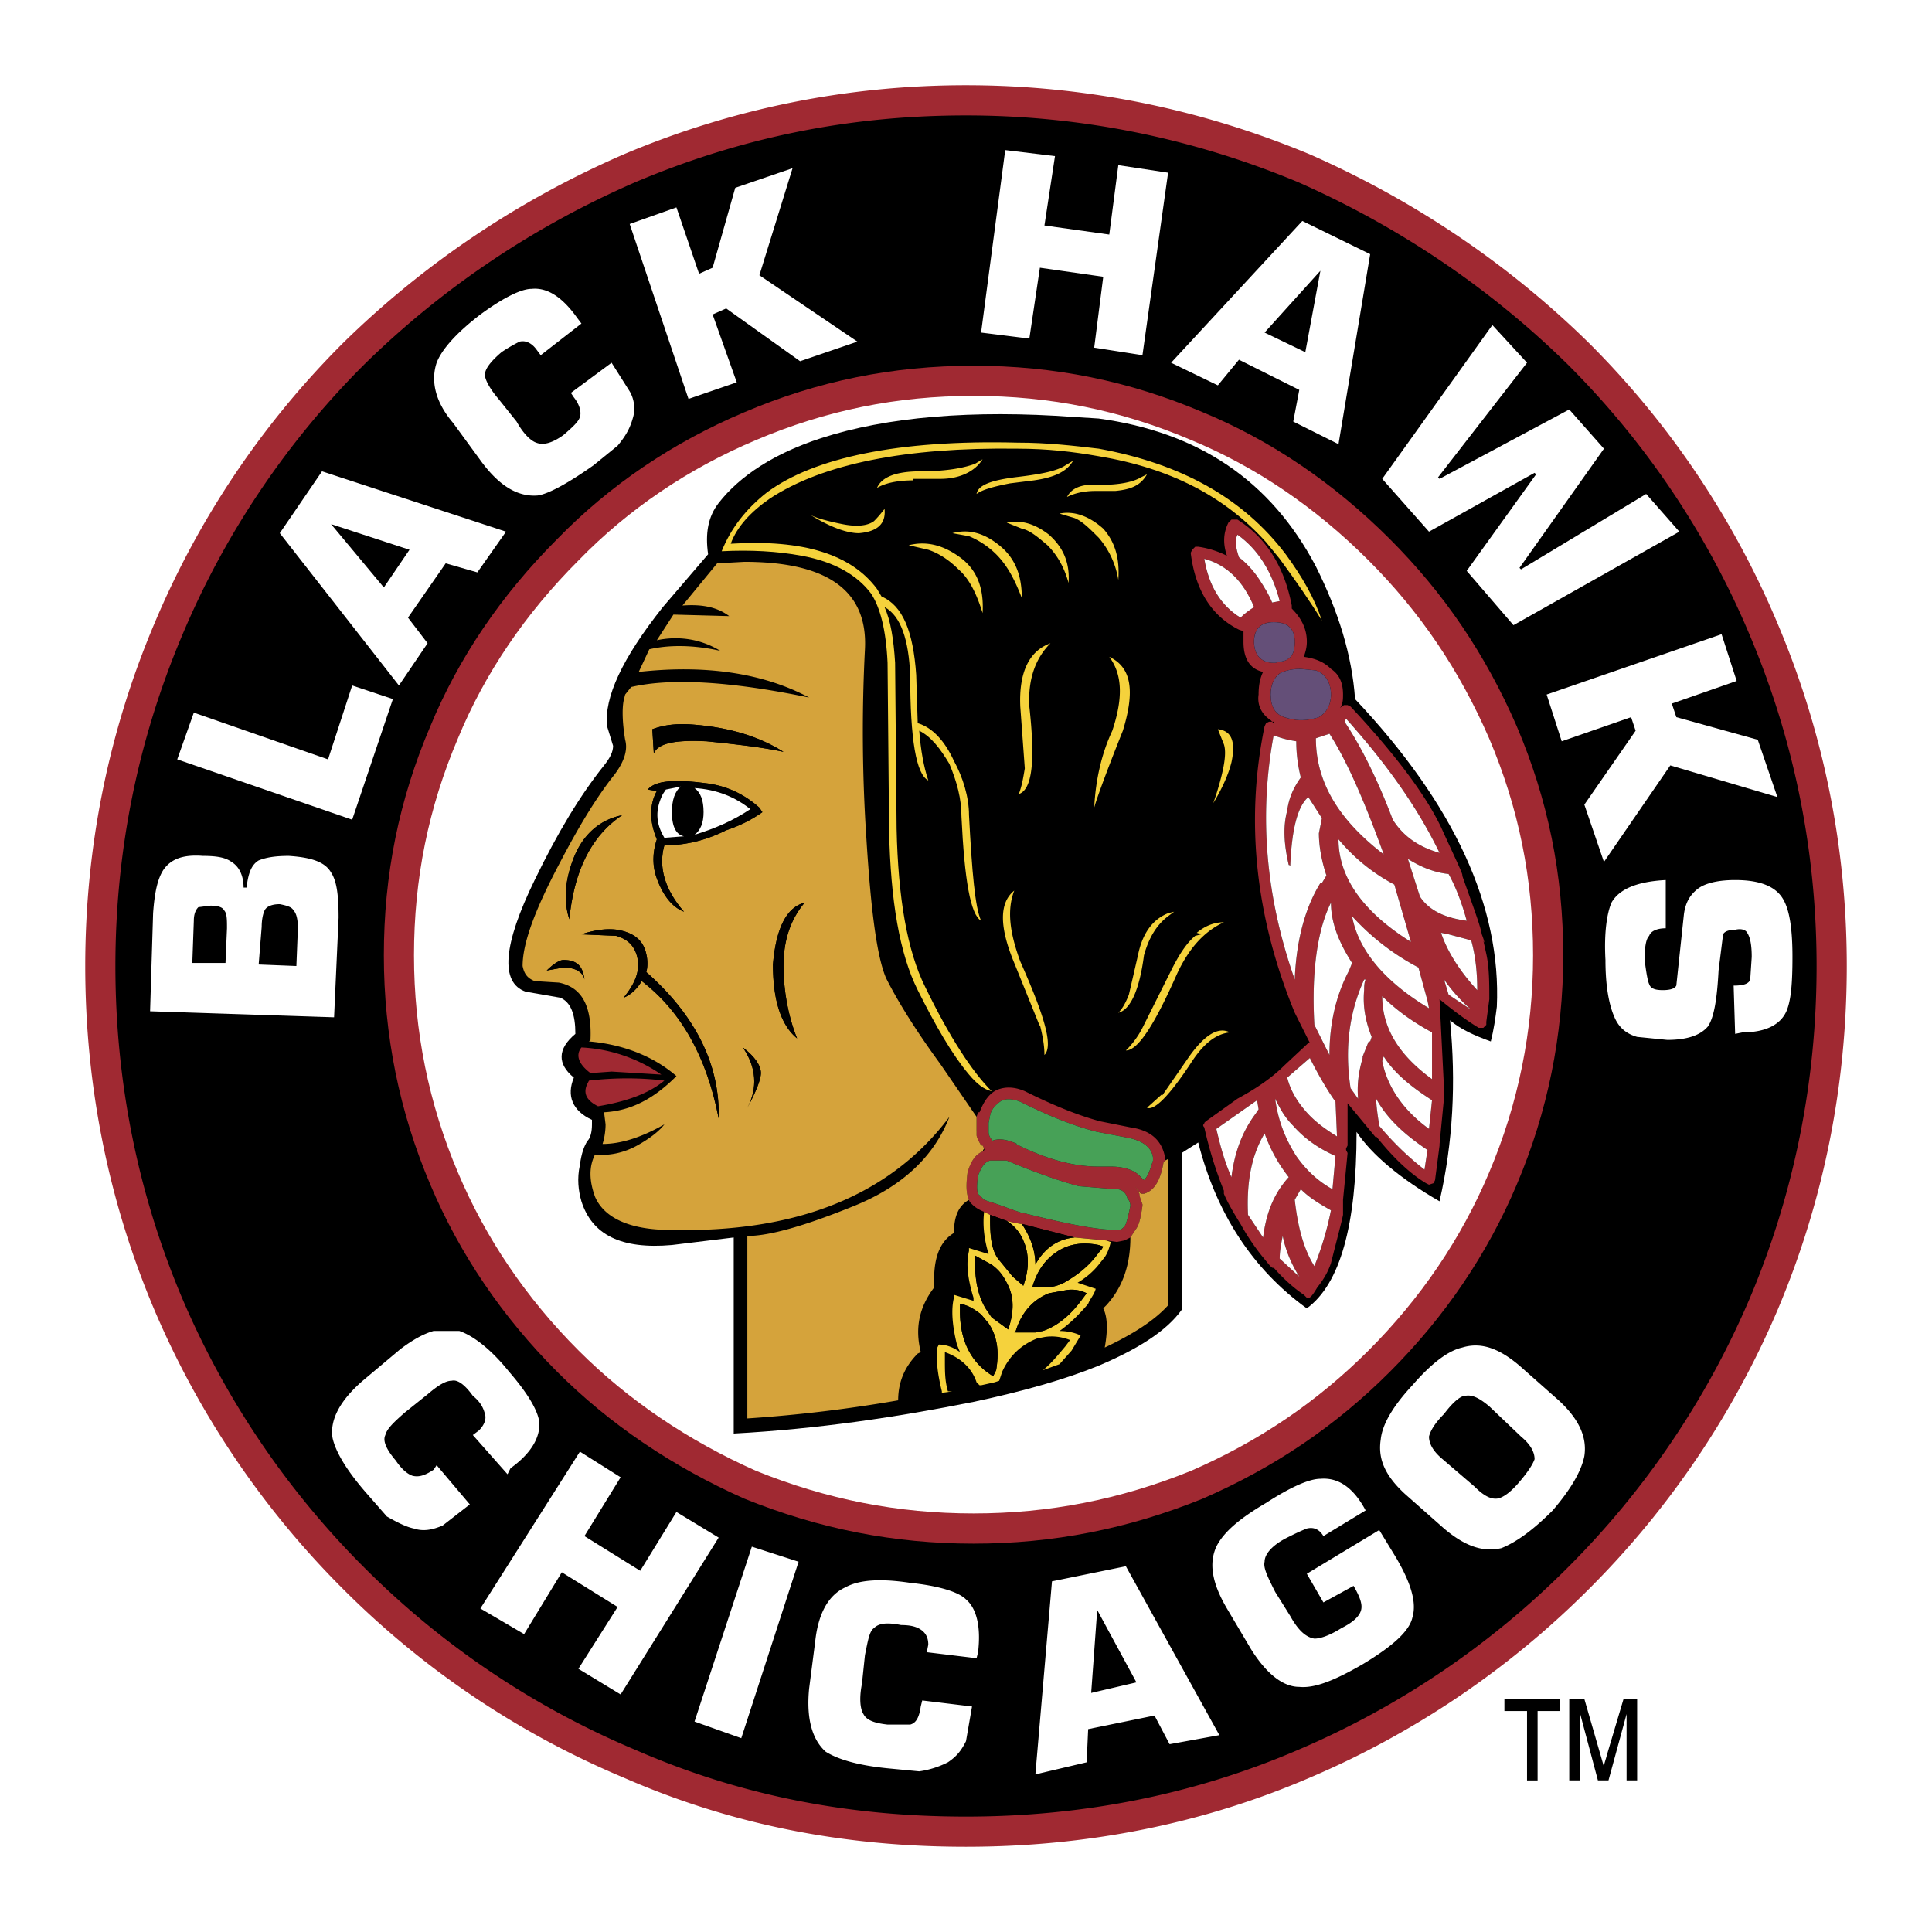 <svg xmlns="http://www.w3.org/2000/svg" width="2500" height="2500" viewBox="0 0 192.756 192.756"><g fill-rule="evenodd" clip-rule="evenodd"><path fill="#fff" d="M0 0h192.756v192.756H0V0z"/><path fill="#fff" d="M150.096 169.506v1.204h2.256v6.922h1.054v-6.922h2.256v-1.204h-5.566zM163.336 169.506h-1.354l-1.804 5.567-.153 1.203-.3-1.203-1.655-5.567h-1.506v8.126h1.055v-6.772l1.805 6.772h1.055l1.804-6.621v6.621h1.053v-8.126z"/><path d="M150.096 169.506v1.204h2.256v6.922h1.054v-6.922h2.256v-1.204h-5.566zM163.336 169.506h-1.354l-1.656 5.567c-.148.602-.301.903-.301 1.203l-1.955-6.771h-1.506v8.126h1.055v-6.771l1.805 6.771h1.055l1.805-6.621v6.621h1.053v-8.125h-.001zM130.084 16.78c-10.834-4.514-22.119-6.771-33.706-6.771-11.737 0-22.871 2.257-33.554 6.771-10.383 4.514-19.562 10.683-27.536 18.508-7.975 7.975-14.144 17.153-18.508 27.535-4.514 10.684-6.771 21.969-6.771 33.556 0 11.735 2.257 23.021 6.771 33.704a86.369 86.369 0 0 0 18.508 27.385c7.975 7.976 17.153 14.146 27.536 18.509 10.683 4.664 21.817 6.771 33.554 6.771 11.587 0 22.872-2.106 33.706-6.771a86.361 86.361 0 0 0 27.385-18.509 86.374 86.374 0 0 0 18.508-27.385c4.514-10.684 6.771-21.969 6.771-33.704 0-11.587-2.258-22.872-6.771-33.556-4.365-10.382-10.533-19.561-18.508-27.535-7.975-7.825-17.155-13.994-27.385-18.508zM97.131 37.996c7.824 0 15.197 1.505 22.27 4.514 6.92 2.859 12.939 7.072 18.207 12.339 5.266 5.266 9.328 11.285 12.338 18.207 3.01 7.072 4.514 14.444 4.514 22.27 0 7.674-1.504 15.197-4.514 22.269-2.859 6.771-7.072 12.94-12.338 18.207-5.268 5.267-11.287 9.329-18.207 12.339-7.072 2.858-14.445 4.363-22.27 4.363-7.825 0-15.198-1.505-22.27-4.363-6.771-3.01-12.94-7.072-18.207-12.339-5.266-5.267-9.479-11.436-12.338-18.207-3.01-7.071-4.515-14.595-4.515-22.269 0-7.825 1.505-15.198 4.515-22.27 2.859-6.921 7.072-12.94 12.338-18.207 5.267-5.417 11.436-9.48 18.207-12.339 7.072-3.009 14.445-4.514 22.27-4.514z"/><path d="M96.378 8.504c-11.834 0-23.32 2.318-34.14 6.891-10.518 4.572-19.935 10.902-28.004 18.819A87.269 87.269 0 0 0 15.393 62.24c-4.57 10.817-6.889 22.305-6.889 34.139 0 11.934 2.318 23.47 6.89 34.29a88.087 88.087 0 0 0 18.83 27.863 87.228 87.228 0 0 0 28.017 18.831c10.609 4.633 21.782 6.889 34.137 6.889 12.136 0 23.677-2.319 34.3-6.894a88.071 88.071 0 0 0 27.854-18.826 88.077 88.077 0 0 0 18.828-27.858c4.574-10.825 6.893-22.361 6.893-34.295 0-11.834-2.318-23.321-6.891-34.141a87.207 87.207 0 0 0-18.83-28.014c-8.035-7.886-17.398-14.214-27.84-18.821-10.999-4.582-22.532-6.899-34.314-6.899zM63.425 174.598a84.303 84.303 0 0 1-27.074-18.193 85.126 85.126 0 0 1-18.188-26.911c-4.412-10.443-6.65-21.586-6.65-33.114 0-11.43 2.239-22.522 6.653-32.97a84.263 84.263 0 0 1 18.185-27.057c7.796-7.648 16.908-13.773 27.072-18.192 10.581-4.47 21.364-6.646 32.955-6.646 11.382 0 22.528 2.239 33.126 6.654 10.08 4.449 19.145 10.574 26.91 18.194a84.24 84.24 0 0 1 18.176 27.045c4.414 10.45 6.652 21.542 6.652 32.972 0 11.528-2.238 22.671-6.652 33.119a85.077 85.077 0 0 1-18.186 26.906 85.122 85.122 0 0 1-26.91 18.188c-10.252 4.413-21.393 6.65-33.116 6.65-11.932 0-22.711-2.175-32.953-6.645z" fill="#a02932"/><path d="M97.131 36.491c-8.054 0-15.531 1.516-22.859 4.635-7.174 3.028-13.465 7.294-18.697 12.674-5.573 5.573-9.834 11.863-12.65 18.682-3.113 7.313-4.628 14.79-4.628 22.844 0 7.941 1.559 15.632 4.634 22.857 2.921 6.916 7.18 13.203 12.659 18.682 5.203 5.204 11.481 9.459 18.66 12.65 7.493 3.03 14.961 4.493 22.881 4.493 7.918 0 15.387-1.463 22.832-4.473 7.199-3.13 13.307-7.269 18.707-12.671 5.48-5.479 9.738-11.766 12.66-18.685 3.074-7.223 4.633-14.913 4.633-22.854 0-8.054-1.516-15.531-4.635-22.858-3.117-7.174-7.258-13.282-12.658-18.682-5.588-5.588-11.879-9.85-18.695-12.666-7.315-3.112-14.791-4.628-22.844-4.628zM75.425 146.744c-6.792-3.02-12.765-7.066-17.707-12.007-5.203-5.204-9.247-11.168-12.017-17.729-2.917-6.855-4.396-14.149-4.396-21.684 0-7.642 1.438-14.732 4.395-21.68 2.67-6.465 6.711-12.426 12.018-17.732 4.964-5.105 10.923-9.143 17.728-12.016 6.952-2.958 14.043-4.396 21.685-4.396 7.641 0 14.73 1.437 21.68 4.394 6.465 2.669 12.426 6.711 17.732 12.018 5.129 5.129 9.061 10.933 12.021 17.743 2.953 6.937 4.391 14.028 4.391 21.669 0 7.534-1.48 14.828-4.395 21.68-2.771 6.563-6.814 12.528-12.018 17.732-5.129 5.129-10.934 9.062-17.742 12.022-7.047 2.847-14.146 4.238-21.67 4.238-7.524.002-14.624-1.39-21.705-4.252z" fill="#a02932"/><path fill="#fff" d="M143.625 47.776l-.15-.15 8.877-11.435-3.459-3.762-10.987 15.347 4.666 5.267 10.533-5.868.151.151-6.922 9.629 4.664 5.418 16.551-9.33-3.311-3.762-12.488 7.524-.15-.151 8.425-11.887-3.461-3.913-12.939 6.922zM133.543 44.316l3.16-18.959-6.77-3.311-13.092 14.145 4.664 2.256 2.107-2.558 6.018 3.01-.602 3.16 4.515 2.257zm-1.805-17.304l-1.506 8.125-4.062-1.956 5.568-6.169zM105.256 15.576l-4.965-.601-2.408 18.207 4.814.601 1.053-7.072 6.32.903-.902 7.073 4.814.751 2.559-18.207-4.967-.752-.902 6.922-6.469-.903 1.053-6.922zM167.248 71.551l-.451-1.355 6.471-2.257-1.506-4.664-17.453 6.019 1.503 4.664 6.922-2.407.452 1.354-5.116 7.373 1.955 5.718 6.621-9.631 10.684 3.16-1.957-5.717-8.125-2.257zM166.195 87.802c-2.859.15-4.664.903-5.416 2.257-.453 1.053-.754 3.009-.602 5.717 0 2.408.301 4.364.902 5.718.451 1.053 1.203 1.655 2.256 1.956l3.01.301c1.957 0 3.311-.451 4.062-1.354.602-.903.904-2.709 1.055-5.568l.451-3.611c.15-.301.602-.452 1.203-.452.602-.15 1.053 0 1.203.301.301.451.451 1.203.451 2.408l-.15 2.257c-.15.451-.752.602-1.654.602l.15 4.815.752-.15c2.258 0 3.762-.752 4.363-2.106.451-1.054.604-2.709.604-5.417 0-2.859-.303-4.665-.904-5.718-.752-1.354-2.406-1.956-4.814-1.956-1.654 0-3.01.301-3.762.903-.752.601-1.203 1.354-1.354 2.557l-.754 7.072c-.15.302-.602.451-1.354.451s-1.203-.149-1.354-.602c-.15-.301-.303-1.204-.453-2.408 0-1.354.15-2.106.453-2.407.15-.452.752-.752 1.654-.752v-4.814h.002zM145.883 134.447c-1.355.301-3.01 1.504-4.967 3.761-1.955 2.106-3.01 3.913-3.16 5.418-.299 1.955.453 3.61 2.408 5.416l3.912 3.461c1.957 1.655 3.762 2.408 5.717 1.956 1.506-.602 3.162-1.806 5.117-3.762 1.807-2.106 2.859-3.912 3.16-5.417.301-1.956-.602-3.762-2.559-5.567l-3.912-3.46c-1.954-1.655-3.761-2.408-5.716-1.806zm.301 4.815c.752-.15 1.504.301 2.406 1.053l3.16 3.01c.904.752 1.355 1.505 1.355 2.257-.15.452-.604 1.204-1.506 2.257-.752.903-1.504 1.505-2.105 1.656-.752.15-1.506-.302-2.408-1.204l-3.16-2.709c-.902-.752-1.354-1.505-1.354-2.257.15-.602.602-1.354 1.504-2.257.904-1.205 1.656-1.806 2.108-1.806zM131.738 147.538c-1.053 0-2.859.752-5.418 2.406-2.557 1.505-4.213 2.859-4.965 4.364-.752 1.654-.451 3.611 1.055 6.169l2.406 4.062c1.504 2.408 3.16 3.762 4.814 3.762 1.506.15 3.461-.602 6.32-2.257 3.01-1.806 4.664-3.311 4.965-4.664.453-1.505-.15-3.461-1.654-6.019l-1.654-2.709-7.225 4.363 1.656 2.859 3.01-1.655c.602 1.054.902 1.806.752 2.407s-.752 1.204-1.955 1.807c-1.205.752-2.107 1.052-2.709 1.052-.904-.149-1.656-.901-2.408-2.257l-1.504-2.406c-.754-1.505-1.205-2.408-1.055-3.01 0-.752.754-1.655 2.258-2.408.602-.301 1.203-.602 1.955-.902.602-.15 1.205 0 1.656.752l4.213-2.558c-1.202-2.257-2.708-3.309-4.513-3.158zM112.328 156.265l-7.373 1.505-1.656 19.26 5.117-1.204.15-3.311 6.619-1.354 1.506 2.858 4.965-.902-9.328-16.852zm-2.859 4.363l3.912 7.223-4.514 1.054.602-8.277zM97.432 165.443l.15-.602c.301-2.558-.15-4.364-1.204-5.267-.752-.752-2.708-1.354-5.567-1.655-3.01-.452-5.116-.302-6.471.451-1.655.752-2.708 2.558-3.009 5.417l-.602 4.664c-.301 3.01.301 5.116 1.655 6.32 1.204.752 3.16 1.354 6.169 1.654l3.16.302a9.08 9.08 0 0 0 2.859-.903c.902-.602 1.354-1.203 1.805-2.105l.602-3.462-4.966-.602-.15.602c-.15 1.054-.452 1.655-1.053 1.806h-2.257c-1.354-.15-2.107-.45-2.408-1.053-.301-.451-.451-1.505-.15-3.01l.301-2.859c.302-1.504.451-2.407.903-2.707.452-.452 1.204-.603 2.708-.302.903 0 1.504.151 1.956.452.452.3.752.752.752 1.504l-.15.753 4.967.602zM23.1 85.996c-.603-.451-1.505-.602-2.859-.602-1.956-.151-3.16.301-3.912 1.354-.603.903-.903 2.257-1.054 4.364l-.301 9.781 18.357.602.451-9.931c0-2.106-.15-3.611-.752-4.515-.601-1.053-1.956-1.504-4.213-1.655-1.354 0-2.257.15-3.009.452-.752.451-1.053 1.354-1.204 2.708h-.301c0-1.203-.451-2.107-1.203-2.558zm-3.311 4.514l1.204-.15c.752 0 1.204.15 1.354.451.3.301.3.903.3 1.806l-.15 3.46h-3.31l.151-4.213c0-.602.15-1.053.451-1.354zm6.622.301c.149-.301.601-.602 1.504-.602.752.151 1.204.301 1.354.602.301.301.451.903.451 1.806l-.15 3.762-3.762-.15.301-3.763c0-.752.15-1.354.302-1.655zM19.338 71.1l-1.655 4.664 17.454 6.019L39.2 69.745l-4.063-1.354-2.407 7.373L19.338 71.1zM69.746 27.312l-2.258-6.62-4.664 1.656 5.868 17.454 4.815-1.655-2.408-6.771 1.354-.602 7.374 5.266 5.717-1.956-9.78-6.621 3.31-10.683-5.718 1.956-2.257 7.975-1.353.601zM61.62 44.467c.752-.903 1.204-1.655 1.505-2.709.3-.903.15-1.956-.301-2.708l-1.806-2.858-4.062 3.008.301.451c.602.752.752 1.505.602 1.956-.15.452-.602.903-1.655 1.806-1.053.752-1.957 1.054-2.708.752-.452-.151-1.204-.752-1.957-2.106l-1.805-2.257c-.903-1.053-1.354-1.956-1.354-2.407 0-.602.602-1.354 1.655-2.257a15.343 15.343 0 0 1 1.806-1.053c.602-.15 1.204.15 1.655.752l.451.603 4.062-3.16-.451-.602c-1.505-2.107-3.01-3.009-4.514-2.859-1.053 0-2.859.903-5.116 2.559-2.558 1.956-3.913 3.61-4.364 4.815-.602 1.805-.15 3.911 1.655 6.019l2.858 3.912c1.806 2.407 3.611 3.461 5.568 3.31 1.054-.15 3.009-1.203 5.567-3.009l2.408-1.958zM47.626 57.106l2.859-4.063-18.357-6.019-4.213 6.169L39.802 68.39l2.859-4.213-1.956-2.558 3.762-5.417 3.159.904zm-6.771-2.257l-2.558 3.762-5.267-6.32 7.825 2.558zM39.953 134.598l-3.762 3.16c-2.257 1.955-3.31 3.911-3.009 5.717.3 1.354 1.354 3.16 3.31 5.417l2.107 2.408c1.053.602 1.956 1.053 2.708 1.203.903.301 1.806.15 2.859-.301l2.708-2.107-3.31-3.912-.301.452c-.903.602-1.504.752-2.106.602-.452-.15-1.054-.602-1.656-1.505-.902-1.053-1.354-1.955-1.053-2.558.15-.603.752-1.204 1.956-2.257l2.257-1.806c1.053-.903 1.806-1.354 2.408-1.354.602-.151 1.354.45 2.106 1.504.752.602 1.053 1.204 1.204 1.806.15.451 0 1.054-.602 1.655l-.602.451 3.46 3.912.301-.602c2.107-1.505 3.01-3.16 2.859-4.665-.15-1.053-1.053-2.708-3.01-4.965-1.805-2.257-3.611-3.611-4.965-4.063h-2.558c-1.053.303-2.106.904-3.309 1.808zM57.858 144.829l-9.931 15.649 4.364 2.558 3.761-6.17 5.568 3.461-3.912 6.169 4.212 2.559 9.781-15.65-4.213-2.557-3.612 5.868-5.567-3.461 3.611-5.868-4.062-2.558zM69.293 171.763l4.665 1.655 5.718-17.605-4.665-1.504-5.718 17.454z"/><path d="M109.619 41.758l-2.408-.151c-10.231-.752-18.808 0-25.278 2.107-4.664 1.505-8.125 3.762-10.232 6.47-1.053 1.354-1.354 3.01-1.053 5.116l-4.515 5.267c-4.062 5.116-5.868 9.028-5.567 11.887l.602 1.957c0 .602-.301 1.203-.903 1.955-2.408 3.01-4.665 6.771-6.922 11.437-3.16 6.469-3.461 10.231-.903 11.135l3.46.602c1.054.451 1.505 1.655 1.505 3.611-1.806 1.504-1.806 3.01-.15 4.363-.752 1.806-.151 3.311 1.805 4.213v.452c0 .752-.15 1.354-.451 1.655-.302.451-.603 1.203-.753 2.406-.301 1.354-.15 2.559.15 3.611 1.053 3.311 3.912 4.815 9.028 4.364l6.169-.752v19.562c8.427-.453 16.401-1.656 23.925-3.161 4.965-1.053 9.178-2.257 12.488-3.61 3.912-1.655 6.771-3.462 8.275-5.568v-15.648l1.656-1.053c1.805 7.072 5.416 12.639 10.832 16.551 3.312-2.408 4.967-8.275 4.967-17.604 1.504 2.258 4.363 4.664 8.275 6.921 1.355-5.867 1.654-11.887 1.053-18.056 1.055.902 2.408 1.505 4.064 2.107.301-1.205.451-2.258.602-3.462.449-9.931-4.213-20.162-14.145-30.695-.301-4.363-1.656-8.727-3.912-13.241-4.51-8.578-11.732-13.394-21.664-14.748z"/><path d="M101.494 44.767c3.01 0 5.566.301 8.125.752 7.223 1.204 12.639 4.063 16.701 8.577l1.355 1.655c1.654 2.257 3.01 4.213 4.213 6.168-.752-2.256-1.955-4.363-3.611-6.621-4.213-5.566-10.383-9.028-18.658-10.533-2.559-.3-5.115-.602-8.125-.602-11.887-.301-20.313 1.505-24.978 4.965-2.107 1.655-3.612 3.611-4.515 5.869 2.859-.151 5.567 0 7.975.45 3.311.602 5.568 1.957 6.922 3.762.903 1.354 1.505 3.611 1.655 6.922l.15 16.702c.15 7.071 1.053 12.337 2.859 15.949s3.461 6.471 5.116 8.427c.752.902 1.504 1.504 2.256 1.655-1.956-1.956-4.213-5.417-6.62-10.382-1.806-3.611-2.708-8.878-2.859-15.799l-.15-16.552c-.15-2.408-.452-4.214-1.054-5.568 1.655.903 2.407 3.311 2.559 6.771 0 6.47.601 9.931 1.805 10.533-.452-1.354-.752-3.01-.903-4.965 1.204.602 2.106 1.805 3.009 3.31.752 1.806 1.204 3.461 1.204 5.267.301 6.32.903 9.78 1.956 10.383-.602-1.354-.903-4.815-1.204-10.533 0-1.806-.602-3.762-1.505-5.417-.903-1.957-2.106-3.311-3.611-3.762l-.151-4.815c-.3-4.364-1.354-6.922-3.46-7.824l-.45-.75c-2.558-3.461-7.373-4.966-14.595-4.514.602-1.655 1.956-3.16 3.912-4.514 5.266-3.461 13.542-5.116 24.677-4.966z" fill="#f5d23c"/><path d="M123.461 51.84h-.6l-.301.3c-.453.903-.604 1.957-.15 3.31a9.148 9.148 0 0 0-2.859-.902h-.301l-.301.301-.152.3c.453 3.762 2.107 6.32 4.816 7.674l.451.15v-.15 1.204c0 1.655.602 2.708 1.955 3.01-.301.602-.449 1.354-.449 2.257-.152 1.053.299 1.956 1.203 2.558l.301.301v-.151h-.453l-.301.151-.15.301c-1.955 9.48-.902 19.11 3.01 28.588l1.506 3.01c-.15 0-.15 0-.303.15l-2.256 2.107.301-.15-.301.15c-1.354 1.354-3.01 2.406-4.666 3.31l-3.158 2.257-.15.15v.151c-.15 0-.15.149 0 .3a40.445 40.445 0 0 0 1.955 6.32v.301c.303.752.904 1.806 1.656 3.01a22.808 22.808 0 0 0 2.105 3.159c.752.903 1.055 1.354 1.205 1.204 1.053 1.204 2.105 2.107 3.01 2.709l.299.301c.303.15.602-.301 1.055-1.054.602-.752 1.053-1.504 1.354-2.407.602-2.408 1.055-4.062 1.203-4.814v-1.504l.453-4.665-.15-.301v-.15l.15-.301v-4.214l2.859 3.462v-.151c1.805 2.258 3.459 3.762 4.965 4.665l.301.15.451-.15.15-.302.451-3.46v-.15l.451-4.665v-.753l-.451-9.027c1.805 1.505 3.16 2.408 3.912 2.858h.451l.301-.3v-.302l.301-2.257c0-1.505 0-3.16-.301-4.515l-.301-1.354c.15.451.15.15-.15-.602-.15-.903-.902-2.858-1.955-5.868.15 0-.604-1.505-2.107-4.815-1.504-3.16-4.514-7.222-9.027-12.038l-.301-.151h-.303c-.15 0-.15.151-.299.151l-.15.15c.299-.452.299-.903.299-1.354 0-1.053-.299-1.956-1.203-2.558-.752-.752-1.654-1.053-2.707-1.204.148-.452.299-.903.299-1.505 0-1.354-.6-2.407-1.504-3.31v-.302c-.753-3.91-2.56-6.769-5.419-8.574zm4.215 8.125l-.752.15c-.303-.752-.754-1.504-1.354-2.408-.604-.903-1.355-1.655-1.957-2.106-.301-.903-.451-1.655-.152-2.257 2.109 1.505 3.463 3.762 4.215 6.621zm-2.559.601c-.451.301-.902.602-1.354 1.054-1.957-1.205-3.16-3.16-3.611-5.868 2.258.602 3.912 2.257 4.965 4.814zm4.063 3.461c0 .752-.15 1.354-.602 1.655-.301.301-.752.301-1.354.452h-.15c-1.205 0-1.957-.752-1.957-2.107s.752-1.956 1.957-1.956c1.354 0 2.106.602 2.106 1.956zm.603 2.709l1.504.151c.902.3 1.504 1.203 1.504 2.407 0 1.053-.451 1.806-1.203 2.257a5.62 5.62 0 0 1-1.805.301c-.604 0-1.205-.15-1.656-.301-.902-.301-1.354-1.053-1.354-2.257 0-.903.301-1.655.902-2.107.602-.3 1.204-.451 2.108-.451zm1.504 6.922l1.354-.452c1.656 2.558 3.461 6.621 5.416 12.037-4.514-3.46-6.77-7.222-6.77-11.585zm-4.213-.302c.752.301 1.354.452 2.256.602 0 1.204.15 2.407.453 3.612-.754 1.053-1.205 2.106-1.355 3.31-.451 1.655-.301 3.461.15 5.417.15 0 .15.15.15.15.15-3.761.752-6.019 1.807-6.922l1.354 2.106-.301 1.505c0 1.354.301 2.859.752 4.214l-.451.752h-.15c-1.506 2.407-2.408 5.718-2.559 9.63-2.86-8.125-3.61-16.251-2.106-24.376zm7.071-1.354l.152-.301c3.912 4.364 7.072 8.728 9.328 13.392-2.107-.603-3.611-1.656-4.664-3.311-1.654-4.363-3.311-7.523-4.816-9.78zm4.966 16.25l1.654 5.718c-4.814-3.01-7.223-6.471-7.223-10.232a18.378 18.378 0 0 0 5.569 4.514zm-6.32 1.807c0 1.956.752 3.912 2.107 6.019l-.301.752c-1.355 2.559-1.957 5.418-1.957 8.427l-1.504-3.009c-.3-5.269.302-9.481 1.655-12.189zm11.736-2.859c.752 1.354 1.355 3.009 1.807 4.665-2.258-.301-3.762-1.054-4.664-2.407l-1.205-3.762c1.205.751 2.558 1.353 4.062 1.504zm-.752 5.868l.752.15 2.258.602c.451 1.655.602 3.311.602 4.965-1.805-1.956-3.01-3.911-3.612-5.717zm.752 6.169l-.451-1.505c.752 1.053 1.656 2.106 2.709 3.01l-2.258-1.505zm-2.105.602l.15.752c-4.516-2.708-7.072-5.868-7.674-9.179a24.026 24.026 0 0 0 6.619 5.116l.905 3.311zm-6.17-2.107c-.15.301-.15.753-.15 1.053-.15 1.655.15 3.16.752 4.665l-.15.452h-.15l-.602 1.504v.15c-.301 1.054-.602 2.407-.451 4.062l-.752-1.054c-.604-3.912-.15-7.523 1.354-10.833h.149v.001zm1.654 8.125l.15-.451c1.055 1.655 2.709 3.01 4.816 4.364l-.301 2.858c-2.708-1.955-4.212-4.362-4.665-6.771zm-.299 6.47c-.15-1.053-.301-1.955-.301-2.708 1.053 1.956 2.857 3.611 5.115 5.116l-.301 1.956c-1.354-1.052-2.858-2.407-4.513-4.364zm-4.365-2.406l.15 3.46c-1.203-.752-2.256-1.505-3.16-2.558-.902-1.053-1.504-2.107-1.805-3.311l2.258-1.956c.903 1.806 1.805 3.311 2.557 4.365zm4.664-10.533c1.355 1.354 3.01 2.558 4.967 3.611v4.664c-3.311-2.407-4.967-5.116-4.967-8.275zm-4.664 15.949l-.301 3.311c-1.354-.752-2.559-1.806-3.611-3.311-1.053-1.654-1.805-3.461-2.105-5.718.451.903.902 1.806 1.805 2.708 1.202 1.356 2.558 2.258 4.212 3.01zm-10.381 2.107c-.604-1.355-1.055-2.859-1.506-4.815l4.062-2.858.152.902-.303.451c-1.352 1.806-2.104 3.912-2.405 6.32zm5.717 0c-1.504 1.654-2.258 3.611-2.559 6.019l-1.504-2.257c-.15-3.16.301-5.869 1.654-8.126a15.493 15.493 0 0 0 2.409 4.364zm.602 2.257l.604-1.054c.902.903 1.955 1.505 3.008 2.106a31.234 31.234 0 0 1-1.654 5.567c-1.054-1.654-1.658-3.911-1.958-6.619zm.451 7.674l-1.955-1.806c0-.753.15-1.505.301-2.257.3 1.504.902 2.859 1.654 4.063z" fill="#a02932"/><path d="M126.924 60.115l.752-.15c-.752-2.859-2.105-5.116-4.215-6.621-.299.602-.148 1.354.152 2.257.602.451 1.354 1.203 1.957 2.106.6.904 1.051 1.656 1.354 2.408zM123.764 61.62c.451-.452.902-.752 1.354-1.054-1.053-2.558-2.707-4.213-4.965-4.814.451 2.708 1.654 4.664 3.611 5.868z" fill="#fff"/><path d="M128.578 65.683c.451-.301.602-.903.602-1.655 0-1.354-.752-1.956-2.105-1.956-1.205 0-1.957.602-1.957 1.956s.752 2.107 1.957 2.107h.15c.601-.152 1.052-.152 1.353-.452zM131.287 66.887l-1.504-.151c-.904 0-1.506.151-2.107.451-.602.452-.902 1.205-.902 2.107 0 1.204.451 1.956 1.354 2.257.451.15 1.053.301 1.656.301.752 0 1.354-.15 1.805-.301.752-.451 1.203-1.204 1.203-2.257-.001-1.204-.603-2.107-1.505-2.407z" fill="#644f78"/><path d="M132.641 73.206l-1.354.452c0 4.363 2.256 8.125 6.77 11.585-1.955-5.416-3.76-9.479-5.416-12.037zM129.33 73.958c-.902-.15-1.504-.3-2.256-.602-1.504 8.125-.754 16.251 2.105 24.376.15-3.912 1.053-7.223 2.559-9.63h.15l.451-.752c-.451-1.355-.752-2.86-.752-4.214l.301-1.505-1.354-2.106c-1.055.903-1.656 3.161-1.807 6.922 0 0 0-.15-.15-.15-.451-1.956-.602-3.762-.15-5.417.15-1.204.602-2.257 1.355-3.31a14.801 14.801 0 0 1-.452-3.612zM134.297 71.701l-.152.301c1.506 2.257 3.162 5.417 4.816 9.781 1.053 1.655 2.557 2.708 4.664 3.311-2.256-4.665-5.416-9.029-9.328-13.393zM140.766 93.971l-1.654-5.718a18.364 18.364 0 0 1-5.568-4.514c-.001 3.761 2.407 7.222 7.222 10.232zM134.898 96.077c-1.355-2.106-2.107-4.062-2.107-6.019-1.354 2.708-1.955 6.921-1.654 12.188l1.504 3.009c0-3.009.602-5.868 1.957-8.427l.3-.751zM146.334 91.864c-.451-1.655-1.055-3.311-1.807-4.665-1.504-.151-2.857-.752-4.062-1.505l1.205 3.762c.902 1.355 2.406 2.107 4.664 2.408zM144.527 93.218l-.752-.15c.602 1.806 1.807 3.761 3.611 5.717 0-1.654-.15-3.31-.602-4.965l-2.257-.602zM144.076 97.732l.451 1.505 2.258 1.505c-1.053-.903-1.957-1.957-2.709-3.01zM142.572 100.591l-.15-.752-.904-3.311a24.026 24.026 0 0 1-6.619-5.116c.601 3.311 3.158 6.471 7.673 9.179zM136.102 98.785c0-.3 0-.752.15-1.053h-.15c-1.504 3.31-1.957 6.921-1.354 10.833l.752 1.054c-.15-1.655.15-3.009.451-4.062v-.15l.602-1.504h.15l.15-.452c-.601-1.506-.902-3.011-.751-4.666zM138.057 105.406l-.15.451c.453 2.408 1.957 4.815 4.666 6.771l.301-2.858c-2.108-1.354-3.763-2.708-4.817-4.364zM137.307 109.619c0 .753.15 1.655.301 2.708 1.654 1.957 3.158 3.312 4.514 4.364l.301-1.956c-2.259-1.505-4.064-3.16-5.116-5.116zM133.393 113.381l-.15-3.46c-.752-1.054-1.654-2.559-2.557-4.364l-2.258 1.956c.301 1.203.902 2.258 1.805 3.311.904 1.052 1.956 1.805 3.16 2.557zM142.873 102.999c-1.957-1.054-3.611-2.257-4.967-3.611 0 3.159 1.656 5.868 4.967 8.275v-4.664zM132.941 118.647l.301-3.311c-1.654-.752-3.01-1.654-4.213-3.01-.902-.902-1.354-1.805-1.805-2.708.301 2.257 1.053 4.063 2.105 5.718 1.054 1.506 2.259 2.56 3.612 3.311zM121.355 112.629c.451 1.956.902 3.46 1.506 4.815.301-2.408 1.053-4.515 2.406-6.32l.303-.451-.152-.902-4.063 2.858zM128.578 117.444a15.466 15.466 0 0 1-2.408-4.364c-1.354 2.257-1.805 4.966-1.654 8.126l1.504 2.257c.3-2.407 1.054-4.364 2.558-6.019zM129.783 118.647l-.604 1.054c.301 2.708.904 4.965 1.957 6.62a31.177 31.177 0 0 0 1.654-5.567c-1.052-.602-2.104-1.203-3.007-2.107zM127.676 125.569l1.955 1.806c-.752-1.204-1.354-2.559-1.654-4.062-.151.751-.301 1.503-.301 2.256z" fill="#fff"/><path d="M116.09 115.939l.15-.15v-.302c-.301-1.654-1.355-2.708-3.461-3.01l-3.01-.602c-2.258-.602-4.814-1.654-7.523-3.009-1.053-.451-1.955-.451-2.709-.151-.752.302-1.354 1.055-1.805 2.258h-.15l-.15.451V113.229c0 .302.301.753.451 1.054h.15l.15.301v.15l-.15.15c-.752.302-1.204 1.054-1.505 2.106-.15 1.204-.15 2.106.151 2.709 0 .149.15.301.301.451.151.15.452.451 1.204.752l.602.302 1.656.602.602.15.752.15h.15l5.266 1.354 3.16.3 1.055.151.752-.151.602-.3.602-.903c.301-.451.451-1.204.602-2.257v-.15c-.15-.451-.301-.753-.301-1.054l-.451-.752.301.451.301.301h.301c1.05-.298 1.653-1.352 1.954-3.157zm-1.055-.452v.302c-.301.902-.451 1.504-.902 1.955l-.451-.451c-.602-.602-1.654-.903-2.859-.903h-1.203c-2.559 0-5.266-.751-8.275-2.256h.15c-1.053-.451-1.807-.602-2.559-.301v-.15a1.152 1.152 0 0 1-.301-.753v-.3-.603l.15-.752c.15-.752.752-1.204 1.203-1.504.453-.151 1.055-.151 1.807.15 2.709 1.354 5.266 2.406 7.674 3.009l3.16.603c1.353.3 2.256.902 2.406 1.954zm-16.25.302h1.656c3.609 1.504 6.018 2.257 7.223 2.558l3.609.301h.152c.451 0 .902.301 1.053.903.15.15.301.451.301.752-.15.753-.301 1.354-.451 1.806a1.18 1.18 0 0 1-.602.603h-.301c-1.957 0-4.967-.603-9.18-1.655h-.15l-.902-.302-1.656-.602c-.902-.302-1.504-.451-1.504-.602l-.301-.302c-.301-.15-.301-.902-.15-1.956.301-.752.602-1.354 1.203-1.504z" fill="#a02932"/><path d="M115.035 115.789v-.302c-.15-1.053-1.053-1.654-2.406-1.955l-3.16-.603c-2.408-.603-4.965-1.655-7.674-3.009-.752-.302-1.354-.302-1.807-.15-.451.3-1.053.752-1.203 1.504l-.15.752v.903c0 .301.15.603.301.753v.15c.752-.301 1.506-.15 2.559.301h-.15c3.01 1.505 5.717 2.256 8.275 2.256h1.203c1.205 0 2.258.302 2.859.903l.451.451c.451-.45.601-1.052.902-1.954zM100.441 115.789h-1.656c-.602.15-.902.752-1.203 1.504-.15 1.054-.15 1.806.15 1.956l.301.302c0 .15.602.3 1.504.602l1.656.602.902.302h.15c4.213 1.053 7.223 1.655 9.18 1.655h.301a1.18 1.18 0 0 0 .602-.603c.15-.451.301-1.053.451-1.806 0-.301-.15-.602-.301-.752-.15-.603-.602-.903-1.053-.903h-.152l-3.609-.301c-1.205-.301-3.613-1.054-7.223-2.558z" fill="#47a157"/><path d="M116.24 115.789l-.15.15c-.301 1.805-.904 2.858-1.957 3.159h-.301l-.301-.301-.301-.451.451.752c0 .301.15.603.301 1.054v.15c-.15 1.053-.301 1.806-.602 2.257l-.602.903c0 2.708-.752 4.965-2.408 6.771l-.301.3c.451.903.451 2.257.15 3.913 2.859-1.354 4.965-2.709 6.32-4.213v-14.596l-.299.152zM97.432 112.779v-1.354l-3.612-5.266c-2.859-3.912-4.514-6.771-5.417-8.577-.903-2.106-1.505-6.621-1.957-13.844a160.388 160.388 0 0 1-.15-18.958c.302-5.869-3.762-8.728-12.037-8.728l-2.708.151-3.461 4.212c1.956-.15 3.461.151 4.665 1.054l-5.567-.151-1.655 2.559c2.106-.452 4.363-.15 6.319 1.053-2.708-.602-5.116-.602-7.072-.15l-1.053 2.257c6.771-.752 12.488.149 17.002 2.558-7.975-1.655-13.843-1.956-17.755-1.053l-.603.752-.149.602c-.151.752-.151 2.106.149 3.913.301 1.053-.149 2.257-1.053 3.46-1.806 2.257-3.611 5.267-5.417 8.727-2.558 4.815-3.761 8.126-3.761 10.383.15.752.451 1.203 1.204 1.504l2.408.15c2.257.452 3.31 2.257 3.16 5.718l-.15.151c3.461.3 6.47 1.504 8.727 3.46-2.257 2.257-4.514 3.461-7.222 3.611l.15 1.204c0 .752-.15 1.505-.301 1.956 1.957 0 4.062-.753 6.17-1.956-.452.602-1.355 1.354-2.709 2.106-1.354.752-2.858 1.053-4.213.903-.601 1.202-.601 2.557 0 4.212.903 2.107 3.461 3.312 7.523 3.312 12.64.3 21.969-3.462 27.837-11.286-1.505 3.912-4.664 6.922-9.479 8.878-4.815 1.956-8.426 3.01-10.683 3.01v18.206a142.048 142.048 0 0 0 15.047-1.806c0-1.955.752-3.46 1.956-4.664l.301-.151c-.602-2.406-.15-4.514 1.354-6.47-.15-2.708.452-4.514 1.957-5.417 0-1.655.451-2.708 1.505-3.31-.301-.603-.301-1.505-.151-2.709.301-1.053.753-1.805 1.505-2.106l.15-.301-.15-.301h-.15c-.15-.301-.451-.752-.451-1.054v-.45h-.003zM56.805 91.714c-.602-1.806-.452-3.912.452-6.169.902-2.257 2.558-3.762 4.815-4.213-3.161 2.106-4.816 5.717-5.267 10.382zm8.276-18.96c1.204-.451 2.558-.602 4.213-.451 3.611.301 6.471 1.204 8.878 2.708-2.107-.451-4.665-.752-7.674-1.054-3.01-.15-4.815.151-5.267 1.204l-.15-2.407zm10.683 7.825l.3.451c-1.053.752-2.256 1.354-3.611 1.806-2.407 1.203-4.514 1.504-6.168 1.504-.603 2.106 0 4.364 1.956 6.62-1.204-.451-2.107-1.655-2.708-3.31-.452-1.204-.452-2.558 0-3.913-.752-1.805-.752-3.46 0-4.814l-.903-.15c.752-.903 2.708-1.054 6.019-.602 2.105.301 3.761 1.204 5.115 2.408zM63.576 95.476c-.301-1.205-1.053-1.806-2.106-2.106l-3.461-.151c1.354-.452 2.558-.602 3.611-.452 1.655.301 2.558 1.054 2.859 2.407.15.602.15 1.354 0 1.806 4.965 4.364 7.373 9.33 7.222 14.596-1.203-6.169-3.761-10.683-7.673-13.692-.452.753-1.053 1.354-1.805 1.655 1.202-1.506 1.653-2.71 1.353-4.063zm16.702-5.417c-1.505 1.806-2.106 3.912-2.106 6.32 0 2.406.451 4.965 1.354 7.222-1.655-1.354-2.408-3.912-2.408-7.372.301-3.612 1.354-5.719 3.16-6.17zm-6.169 14.444c1.203.903 1.805 1.807 1.805 2.559 0 .602-.451 1.806-1.354 3.461 1.053-1.958.903-4.063-.451-6.02zm-15.8-6.771c-.15-.753-.903-1.204-2.106-1.204l-1.656.301c.753-.752 1.354-1.053 1.656-1.053 1.354 0 1.956.603 2.106 1.956z" fill="#d5a33b"/><path d="M57.256 85.544c-.903 2.257-1.053 4.363-.452 6.169.452-4.665 2.106-8.276 5.267-10.382-2.257.452-3.912 1.956-4.815 4.213zM69.293 72.303c-1.655-.15-3.009 0-4.213.451l.15 2.408c.451-1.053 2.257-1.354 5.267-1.204 3.009.301 5.567.603 7.674 1.054-2.407-1.505-5.266-2.408-8.878-2.709zM76.064 81.03l-.3-.451c-1.354-1.204-3.01-2.107-5.116-2.408-3.311-.452-5.267-.301-6.019.602l.903.15c-.752 1.354-.752 3.01 0 4.814-.452 1.355-.452 2.709 0 3.913.601 1.654 1.504 2.858 2.708 3.31-1.956-2.256-2.558-4.514-1.956-6.62 1.655 0 3.761-.301 6.168-1.504 1.356-.452 2.559-1.053 3.612-1.806zm-6.771 2.257c.602-.451.902-1.203.902-2.257 0-1.203-.3-1.956-.902-2.407 2.257.15 4.063.902 5.567 2.106-1.804 1.205-3.61 1.957-5.567 2.558zm-3.16-4.062l.301-.451 1.505-.301c-.602.452-.903 1.355-.903 2.558 0 1.505.451 2.257 1.204 2.407l-1.956.151c-.903-1.505-.903-2.86-.151-4.364z"/><path d="M70.196 81.03c0 1.054-.3 1.806-.902 2.257 1.956-.601 3.762-1.354 5.567-2.558-1.504-1.204-3.31-1.956-5.567-2.106.602.451.902 1.204.902 2.407zM66.435 78.773l-.301.451c-.752 1.504-.752 2.859.151 4.364l1.956-.151c-.752-.15-1.204-.902-1.204-2.407 0-1.203.301-2.106.903-2.558l-1.505.301z" fill="#fff"/><path d="M61.469 93.369c1.054.301 1.806.902 2.106 2.106.301 1.354-.151 2.558-1.354 4.062.752-.301 1.354-.902 1.805-1.655 3.912 3.01 6.47 7.523 7.673 13.692.151-5.266-2.257-10.231-7.222-14.596.15-.451.15-1.204 0-1.806-.301-1.354-1.204-2.106-2.859-2.407-1.053-.15-2.257 0-3.611.452l3.462.152zM78.171 96.379c0-2.408.602-4.515 2.106-6.32-1.806.451-2.859 2.558-3.16 6.17 0 3.46.752 6.019 2.408 7.372-.902-2.257-1.354-4.816-1.354-7.222zM75.914 107.062c0-.752-.602-1.655-1.805-2.559 1.354 1.957 1.504 4.062.451 6.02.903-1.656 1.354-2.86 1.354-3.461zM56.203 96.528c1.203 0 1.956.451 2.106 1.204-.15-1.354-.752-1.957-2.106-1.957-.302 0-.903.301-1.656 1.053l1.656-.3zM98.033 114.886l.151-.151v-.15l-.151.301z"/><path d="M110.822 123.914l-.451-.151-3.16-.3c-1.654.149-3.008 1.053-3.912 2.708 0-1.354-.451-2.708-1.354-4.062h-.15l-.752-.15-.602-.15a4.152 4.152 0 0 1 1.654 1.955c.602 1.354.602 2.859 0 4.515l-1.053-.902-1.355-1.655c-.752-.903-.902-2.257-.902-4.062v-.451l-.602-.302c-.15 1.354 0 2.708.451 4.213l-1.956-.602v.301c-.301 1.204-.151 2.709.452 4.665v.301l-1.957-.602v.301c-.301 1.203-.15 2.858.301 4.664l.301.752c-.602-.45-1.354-.752-2.106-.752l-.15.302c-.15 1.053 0 2.558.451 4.363v.15l1.054-.15h-.451c-.302-1.053-.302-1.956-.302-3.161v-.752c1.656.603 2.709 1.655 3.161 3.01l.301.301h.15l1.354-.301.451-.149.301-.903c.754-1.655 1.957-2.709 3.461-3.311l.754-.15c.902-.15 1.805 0 2.557.301l-.451.602c-.752.903-1.504 1.807-2.258 2.407l1.656-.601 1.203-1.354.904-1.505c-.604-.301-1.355-.452-2.107-.452 1.053-.752 1.957-1.655 2.859-2.708.15-.451.602-.902.752-1.504l-1.807-.603c.754-.451 1.506-1.053 2.107-1.806l.602-.752c.3-.454.451-.906.601-1.508zm-4.513 4.815a3.32 3.32 0 0 1 2.107.3l-.451.603c-1.205 1.655-2.559 2.708-3.914 3.159l-.752.151h-2.105l.15-.151c.602-1.956 1.805-3.159 3.311-3.762l1.654-.3zm3.31-3.761c-1.053 1.504-2.408 2.407-3.461 3.009-.602.301-1.203.451-1.654.451h-1.506c.451-1.655 1.355-2.858 2.559-3.611 1.203-.752 2.559-.902 4.062-.602l.451.15c-.15.301-.3.451-.451.603zm-12.338 1.053v-.753l1.654.903c.602.451 1.053.903 1.506 1.806.752 1.354.752 2.858.15 4.664l-1.656-1.203-.301-.451c-.902-1.205-1.353-2.861-1.353-4.966zm.602 5.115l.752.903c.902 1.354 1.053 2.858.752 4.664l-.301.603c-2.256-1.354-3.31-3.611-3.31-6.471v-.752c.903.151 1.505.602 2.107 1.053z" fill="#f5d23c"/><path d="M108.416 129.029a3.32 3.32 0 0 0-2.107-.3l-1.654.3c-1.506.603-2.709 1.806-3.311 3.762v.151h1.955l.752-.151c1.355-.451 2.709-1.504 3.914-3.159l.451-.603zM106.158 127.977c1.053-.602 2.408-1.505 3.461-3.009.15-.151.301-.302.451-.603l-.451-.15c-1.504-.301-2.859-.15-4.062.602-1.203.753-2.107 1.956-2.559 3.611h1.506c.451 0 1.053-.151 1.654-.451zM97.281 125.268v.753c0 2.105.451 3.762 1.354 4.966l.301.451 1.656 1.203c.602-1.806.602-3.31-.15-4.664-.453-.902-.904-1.354-1.506-1.806l-1.655-.903zM98.635 132.039l-.752-.903c-.602-.451-1.204-.901-2.107-1.053v.752c0 2.859 1.054 5.116 3.31 6.471l.301-.603c.301-1.806.15-3.309-.752-4.664zM98.785 121.206v.451c0 1.806.15 3.159.902 4.062l1.355 1.655 1.053.902c.602-1.655.602-3.16 0-4.515a4.157 4.157 0 0 0-1.654-1.955l-1.656-.6zM101.945 122.108c.902 1.354 1.354 2.708 1.354 4.062.904-1.655 2.258-2.559 3.912-2.708l-5.266-1.354z"/><path fill="#f5d23c" d="M96.679 138.51l.301-.151-.301.151z"/><path d="M61.018 106.911l4.966.301a15.355 15.355 0 0 0-7.975-2.709c-.602.753-.301 1.656.903 2.559l2.106-.151zM58.761 107.813l-.15.301c-.452.903-.151 1.656 1.053 2.258 2.708-.451 4.965-1.204 6.621-2.559-2.409-.3-4.966-.3-7.524 0z" fill="#a02932"/><path d="M100.742 48.229l2.406-.301c2.107-.302 3.311-.903 3.912-1.957l-.752.452c-.902.602-2.559.903-5.115 1.203-2.258.302-3.611.752-3.762 1.655.602-.451 1.805-.752 3.311-1.052zM98.033 45.821l-.752.451c-1.204.452-3.01.752-5.417.752-2.558 0-3.912.602-4.364 1.655.752-.451 1.957-.751 3.612-.751v-.151h2.708c1.956-.001 3.461-.753 4.213-1.956zM105.707 51.238l1.504.451c.754.301 1.506 1.053 2.408 1.956a8.471 8.471 0 0 1 1.955 4.214c.152-2.106-.301-3.762-1.504-5.116-1.353-1.205-2.859-1.806-4.363-1.505zM109.318 48.981h1.955c1.656-.151 2.559-.603 3.16-1.655l-.602.3c-.752.452-2.105.752-4.062.752-1.805-.149-2.859.301-3.311 1.205.603-.302 1.507-.602 2.86-.602zM96.679 53.495a8.448 8.448 0 0 1 2.708 1.805c1.055 1.054 1.807 2.408 2.559 4.364 0-2.408-.752-4.062-2.258-5.267-1.504-1.203-3.008-1.655-4.664-1.203l1.655.301zM100.441 52.14l1.504.602c.752.15 1.504.752 2.559 1.655.902.903 1.654 2.107 2.105 3.762.15-2.107-.602-3.611-1.955-4.815-1.355-1.053-2.709-1.504-4.213-1.204zM102.697 70.498c-.15-2.708.602-4.815 2.107-6.32-2.107.752-3.16 2.859-3.01 6.32l.451 6.169c-.15.903-.301 1.806-.602 2.558 1.355-.452 1.656-3.31 1.054-8.727zM112.027 72.905c1.203-3.913.902-6.32-1.355-7.373 1.355 1.806 1.355 4.213.301 7.373-1.053 2.257-1.654 4.814-1.805 7.674.15-.602 1.053-3.16 2.859-7.674zM101.193 88.855c-1.506 1.204-1.506 3.611 0 7.222l2.557 6.32v-.15c.301 1.203.453 2.105.453 3.009.902-.903 0-3.912-2.408-9.329-1.053-2.859-1.354-5.116-.602-7.072zM121.355 79.225l-.301.903c.902-1.504 1.506-2.859 1.807-4.062.451-2.107 0-3.16-1.355-3.311l.602 1.505c.302.902-.001 2.557-.753 4.965zM119.852 93.218l-.602.151c-.904.752-1.656 1.956-2.408 3.46l-2.859 5.718a8.773 8.773 0 0 1-1.654 2.257c1.203 0 2.857-2.557 5.115-7.673 1.203-2.558 2.709-4.213 4.664-5.116-.902 0-1.805.301-2.707 1.053l.451.15zM116.541 91.412l.602-.451-.602.151c-1.506.602-2.559 1.956-3.01 4.213l-.902 3.912c-.301.752-.602 1.354-1.055 1.805 1.205-.3 2.107-2.257 2.559-5.717.451-1.655 1.205-3.01 2.408-3.913zM118.646 105.406l-2.707 3.912v-.15l-1.506 1.354c.752.301 2.258-1.204 4.516-4.665 1.203-1.806 2.406-2.708 3.76-2.858-1.203-.602-2.557.301-4.063 2.407zM88.252 50.786c-.15.15-.451.602-1.053 1.204-.601.451-1.655.602-3.159.301-1.505-.301-2.559-.602-3.16-.903 1.956 1.204 3.611 1.806 4.815 1.806 1.805-.151 2.708-.903 2.557-2.408zM90.66 54.397l1.957.452c.903.3 1.957.903 3.009 1.956 1.054.903 1.806 2.408 2.408 4.363.15-2.557-.602-4.363-2.257-5.566-1.655-1.205-3.311-1.656-5.117-1.205z" fill="#f5d23c"/></g></svg>